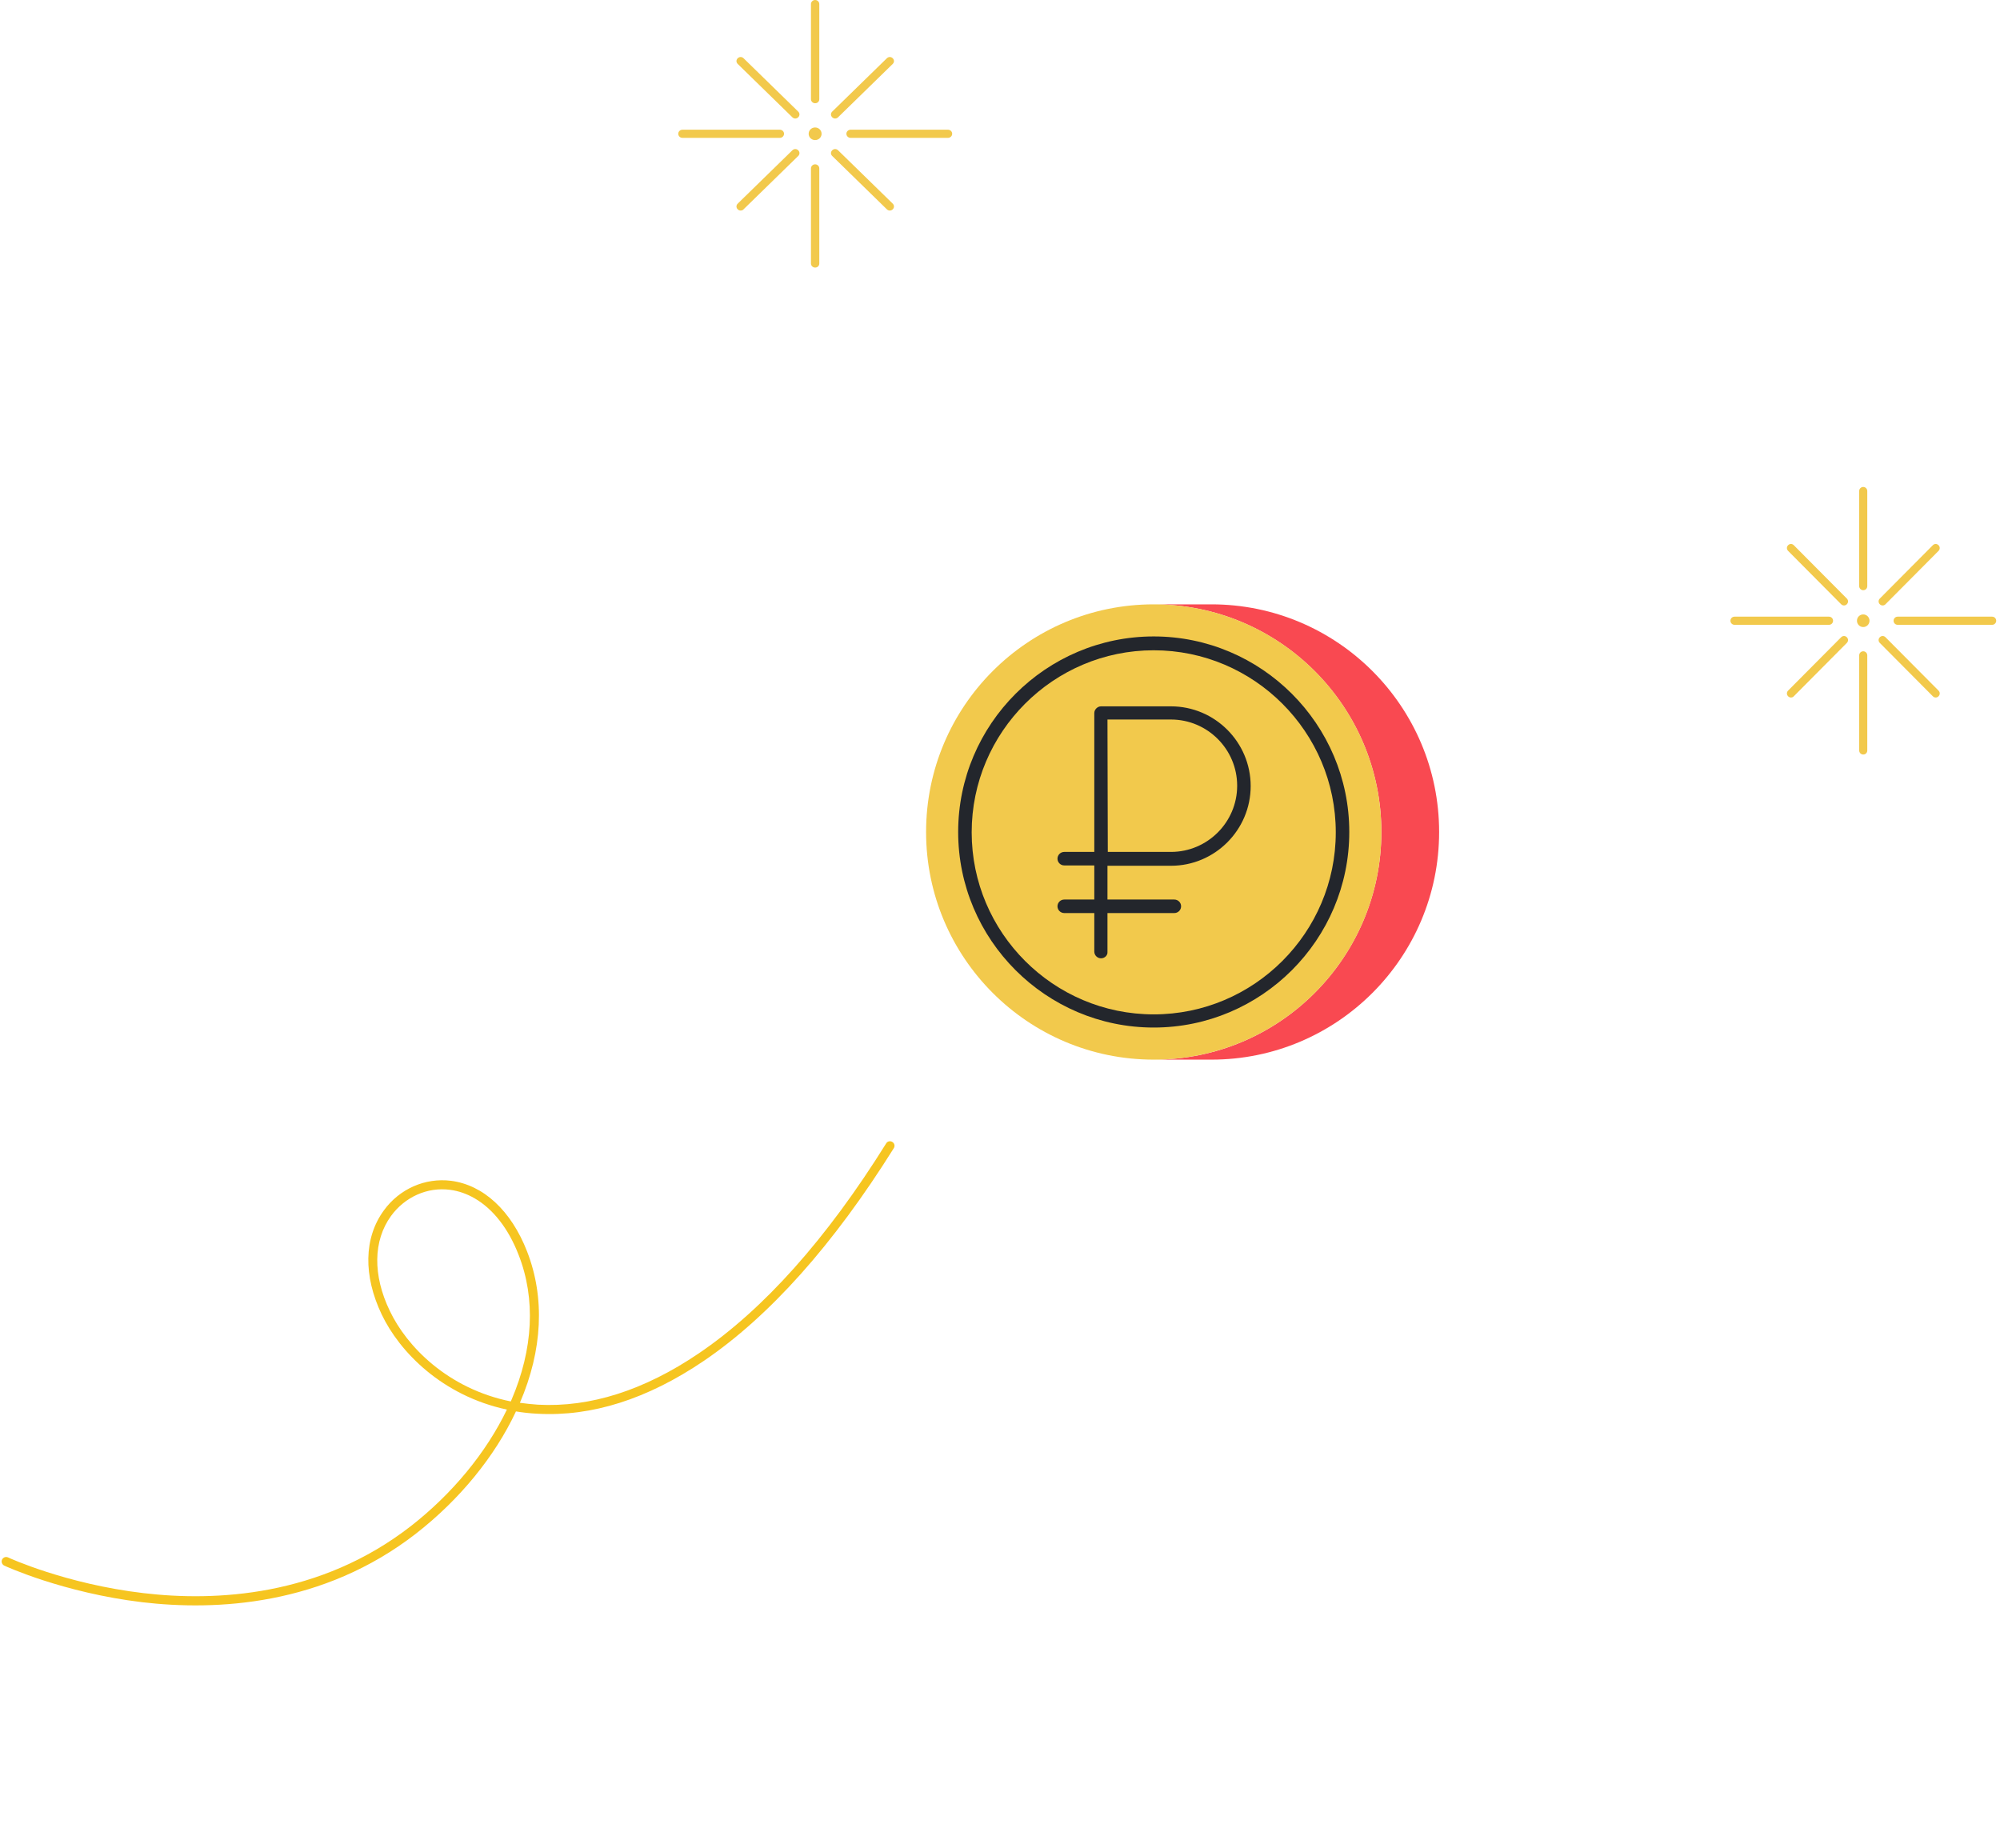 <?xml version="1.0" encoding="UTF-8"?> <svg xmlns="http://www.w3.org/2000/svg" width="460" height="425" viewBox="0 0 460 425" fill="none"> <path d="M0.899 360.046C0.452 359.787 0.255 359.196 0.469 358.723C0.709 358.204 1.326 357.963 1.844 358.203C1.978 358.281 15.144 364.33 33.042 366.423C49.536 368.363 73.579 367.258 94.476 351.022C104.027 343.579 111.824 334.109 116.588 324.202C101.652 321.012 91.859 310.88 87.786 302.319C83.547 293.423 83.676 284.721 88.271 278.417C91.859 273.443 97.784 270.834 103.739 271.585C111.187 272.542 117.574 278.439 121.227 287.832C125.361 298.458 124.801 310.494 119.578 322.644C120.956 322.843 122.315 322.97 123.744 323.079C135.729 323.729 148.15 319.795 160.708 311.283C175.607 301.196 190.11 284.97 203.824 262.974C204.108 262.482 204.789 262.337 205.255 262.667C205.748 262.951 205.892 263.631 205.563 264.098C191.675 286.292 176.972 302.761 161.854 313.019C148.911 321.787 136.11 325.86 123.62 325.157C121.933 325.079 120.254 324.885 118.671 324.628C113.808 335.016 105.708 344.908 95.72 352.695C74.262 369.384 49.616 370.499 32.731 368.513C14.468 366.328 1.079 360.149 0.944 360.072C0.944 360.072 0.944 360.072 0.899 360.046ZM109.172 275.618C107.381 274.583 105.498 273.914 103.499 273.655C98.281 272.972 93.114 275.302 89.933 279.675C85.815 285.359 85.709 293.298 89.643 301.48C93.551 309.707 103 319.402 117.488 322.333C117.566 322.199 117.573 322.083 117.65 321.949C122.66 310.273 123.237 298.725 119.28 288.618C116.934 282.547 113.382 278.048 109.172 275.618Z" fill="#F6C520"></path> <path d="M317.714 191.358C317.714 162.46 294.254 139 265.356 139H277.863C278.096 139 278.407 139 278.64 139C307.538 139 330.998 162.46 330.998 191.358C330.998 220.256 307.538 243.716 278.64 243.716H265.434C294.254 243.716 317.714 220.256 317.714 191.358Z" fill="#F94951"></path> <path d="M265.358 243.716C294.274 243.716 317.716 220.274 317.716 191.358C317.716 162.441 294.274 139 265.358 139C236.441 139 213 162.441 213 191.358C213 220.274 236.441 243.716 265.358 243.716Z" fill="#F2C94C"></path> <path d="M265.357 236.336C240.577 236.336 220.379 216.139 220.379 191.358C220.379 166.577 240.577 146.38 265.357 146.38C290.138 146.38 310.335 166.577 310.335 191.358C310.335 216.139 290.138 236.336 265.357 236.336ZM265.357 149.565C242.286 149.565 223.487 168.364 223.487 191.436C223.487 214.507 242.286 233.306 265.357 233.306C288.429 233.306 307.228 214.507 307.228 191.436C307.228 168.364 288.429 149.565 265.357 149.565Z" fill="#23262C"></path> <path d="M244.774 210.002C243.92 210.002 243.22 209.302 243.22 208.448C243.22 207.593 243.92 206.894 244.774 206.894H270.098C270.953 206.894 271.652 207.593 271.652 208.448C271.652 209.302 270.953 210.002 270.098 210.002H244.774Z" fill="#23262C"></path> <path d="M253.242 220.411C252.387 220.411 251.688 219.712 251.688 218.857V199.048H244.774C243.92 199.048 243.221 198.349 243.221 197.495C243.221 196.64 243.92 195.941 244.774 195.941H251.688V164.014C251.688 163.625 251.843 163.237 252.154 162.926C252.465 162.615 252.853 162.46 253.242 162.46H269.322C279.421 162.46 287.655 170.694 287.655 180.793C287.655 190.892 279.421 199.126 269.322 199.126H254.718V218.935C254.795 219.712 254.096 220.411 253.242 220.411ZM254.795 195.941H269.322C277.712 195.941 284.548 189.105 284.548 180.715C284.548 172.326 277.712 165.489 269.322 165.489H254.718L254.795 195.941Z" fill="#23262C"></path> <path d="M187.479 23.745C186.951 23.745 186.519 23.323 186.519 22.808V0.937C186.519 0.422 186.951 0 187.479 0C188.007 0 188.439 0.422 188.439 0.937V22.808C188.439 23.323 188.055 23.745 187.479 23.745Z" fill="#F2C94C"></path> <path d="M187.479 61.54C186.951 61.54 186.519 61.119 186.519 60.603V38.732C186.519 38.217 186.951 37.795 187.479 37.795C188.007 37.795 188.439 38.217 188.439 38.732V60.603C188.439 61.119 188.055 61.54 187.479 61.54Z" fill="#F2C94C"></path> <path d="M179.368 31.707H156.96C156.432 31.707 156 31.285 156 30.77C156 30.255 156.432 29.834 156.96 29.834H179.368C179.896 29.834 180.328 30.255 180.328 30.77C180.328 31.285 179.896 31.707 179.368 31.707Z" fill="#F2C94C"></path> <path d="M218.04 31.707H195.632C195.104 31.707 194.672 31.285 194.672 30.77C194.672 30.255 195.104 29.834 195.632 29.834H218.04C218.568 29.834 219 30.255 219 30.77C219 31.285 218.568 31.707 218.04 31.707Z" fill="#F2C94C"></path> <path d="M182.918 27.258C182.678 27.258 182.438 27.164 182.246 26.977L169.675 14.706C169.291 14.332 169.291 13.769 169.675 13.395C170.058 13.02 170.634 13.02 171.018 13.395L183.59 25.665C183.974 26.04 183.974 26.602 183.59 26.977C183.398 27.164 183.158 27.258 182.918 27.258Z" fill="#F2C94C"></path> <path d="M204.654 48.427C204.414 48.427 204.174 48.333 203.982 48.146L191.41 35.875C191.026 35.5 191.026 34.938 191.41 34.564C191.794 34.189 192.37 34.189 192.754 34.564L205.326 46.834C205.71 47.209 205.71 47.771 205.326 48.146C205.134 48.333 204.894 48.427 204.654 48.427Z" fill="#F2C94C"></path> <path d="M170.346 48.427C170.106 48.427 169.867 48.333 169.675 48.146C169.291 47.771 169.291 47.209 169.675 46.834L182.246 34.564C182.63 34.189 183.206 34.189 183.59 34.564C183.974 34.938 183.974 35.5 183.59 35.875L171.018 48.146C170.874 48.333 170.586 48.427 170.346 48.427Z" fill="#F2C94C"></path> <path d="M192.082 27.258C191.842 27.258 191.602 27.164 191.41 26.977C191.026 26.602 191.026 26.04 191.41 25.665L203.982 13.395C204.366 13.02 204.942 13.02 205.326 13.395C205.71 13.769 205.71 14.332 205.326 14.706L192.754 26.977C192.562 27.164 192.322 27.258 192.082 27.258Z" fill="#F2C94C"></path> <path d="M187.478 32.222C188.299 32.222 188.965 31.572 188.965 30.77C188.965 29.968 188.299 29.318 187.478 29.318C186.656 29.318 185.99 29.968 185.99 30.77C185.99 31.572 186.656 32.222 187.478 32.222Z" fill="#F2C94C"></path> <path d="M428.543 135.745C428.031 135.745 427.612 135.323 427.612 134.808V112.937C427.612 112.422 428.031 112 428.543 112C429.055 112 429.474 112.422 429.474 112.937V134.808C429.474 135.323 429.102 135.745 428.543 135.745Z" fill="#F2C94C"></path> <path d="M428.543 173.54C428.031 173.54 427.612 173.119 427.612 172.603V150.732C427.612 150.217 428.031 149.795 428.543 149.795C429.055 149.795 429.474 150.217 429.474 150.732V172.603C429.474 173.119 429.102 173.54 428.543 173.54Z" fill="#F2C94C"></path> <path d="M420.674 143.707H398.931C398.419 143.707 398 143.285 398 142.77C398 142.255 398.419 141.833 398.931 141.833H420.674C421.186 141.833 421.605 142.255 421.605 142.77C421.605 143.285 421.186 143.707 420.674 143.707Z" fill="#F2C94C"></path> <path d="M458.196 143.707H436.454C435.942 143.707 435.523 143.285 435.523 142.77C435.523 142.255 435.942 141.833 436.454 141.833H458.196C458.709 141.833 459.128 142.255 459.128 142.77C459.128 143.285 458.709 143.707 458.196 143.707Z" fill="#F2C94C"></path> <path d="M424.118 139.258C423.885 139.258 423.652 139.164 423.466 138.977L411.268 126.706C410.896 126.331 410.896 125.769 411.268 125.395C411.641 125.02 412.199 125.02 412.572 125.395L424.77 137.665C425.142 138.04 425.142 138.602 424.77 138.977C424.584 139.164 424.351 139.258 424.118 139.258Z" fill="#F2C94C"></path> <path d="M445.208 160.427C444.975 160.427 444.742 160.333 444.556 160.146L432.358 147.875C431.985 147.5 431.985 146.938 432.358 146.564C432.73 146.189 433.289 146.189 433.662 146.564L445.86 158.834C446.232 159.209 446.232 159.771 445.86 160.146C445.673 160.333 445.441 160.427 445.208 160.427Z" fill="#F2C94C"></path> <path d="M411.92 160.427C411.687 160.427 411.454 160.333 411.268 160.146C410.896 159.771 410.896 159.209 411.268 158.834L423.466 146.564C423.839 146.189 424.397 146.189 424.77 146.564C425.142 146.938 425.142 147.5 424.77 147.875L412.572 160.146C412.432 160.333 412.153 160.427 411.92 160.427Z" fill="#F2C94C"></path> <path d="M433.01 139.258C432.777 139.258 432.544 139.164 432.358 138.977C431.985 138.602 431.985 138.04 432.358 137.665L444.556 125.395C444.928 125.02 445.487 125.02 445.86 125.395C446.232 125.769 446.232 126.331 445.86 126.706L433.662 138.977C433.475 139.164 433.243 139.258 433.01 139.258Z" fill="#F2C94C"></path> <path d="M428.542 144.222C429.339 144.222 429.985 143.572 429.985 142.77C429.985 141.968 429.339 141.318 428.542 141.318C427.745 141.318 427.099 141.968 427.099 142.77C427.099 143.572 427.745 144.222 428.542 144.222Z" fill="#F2C94C"></path> </svg> 